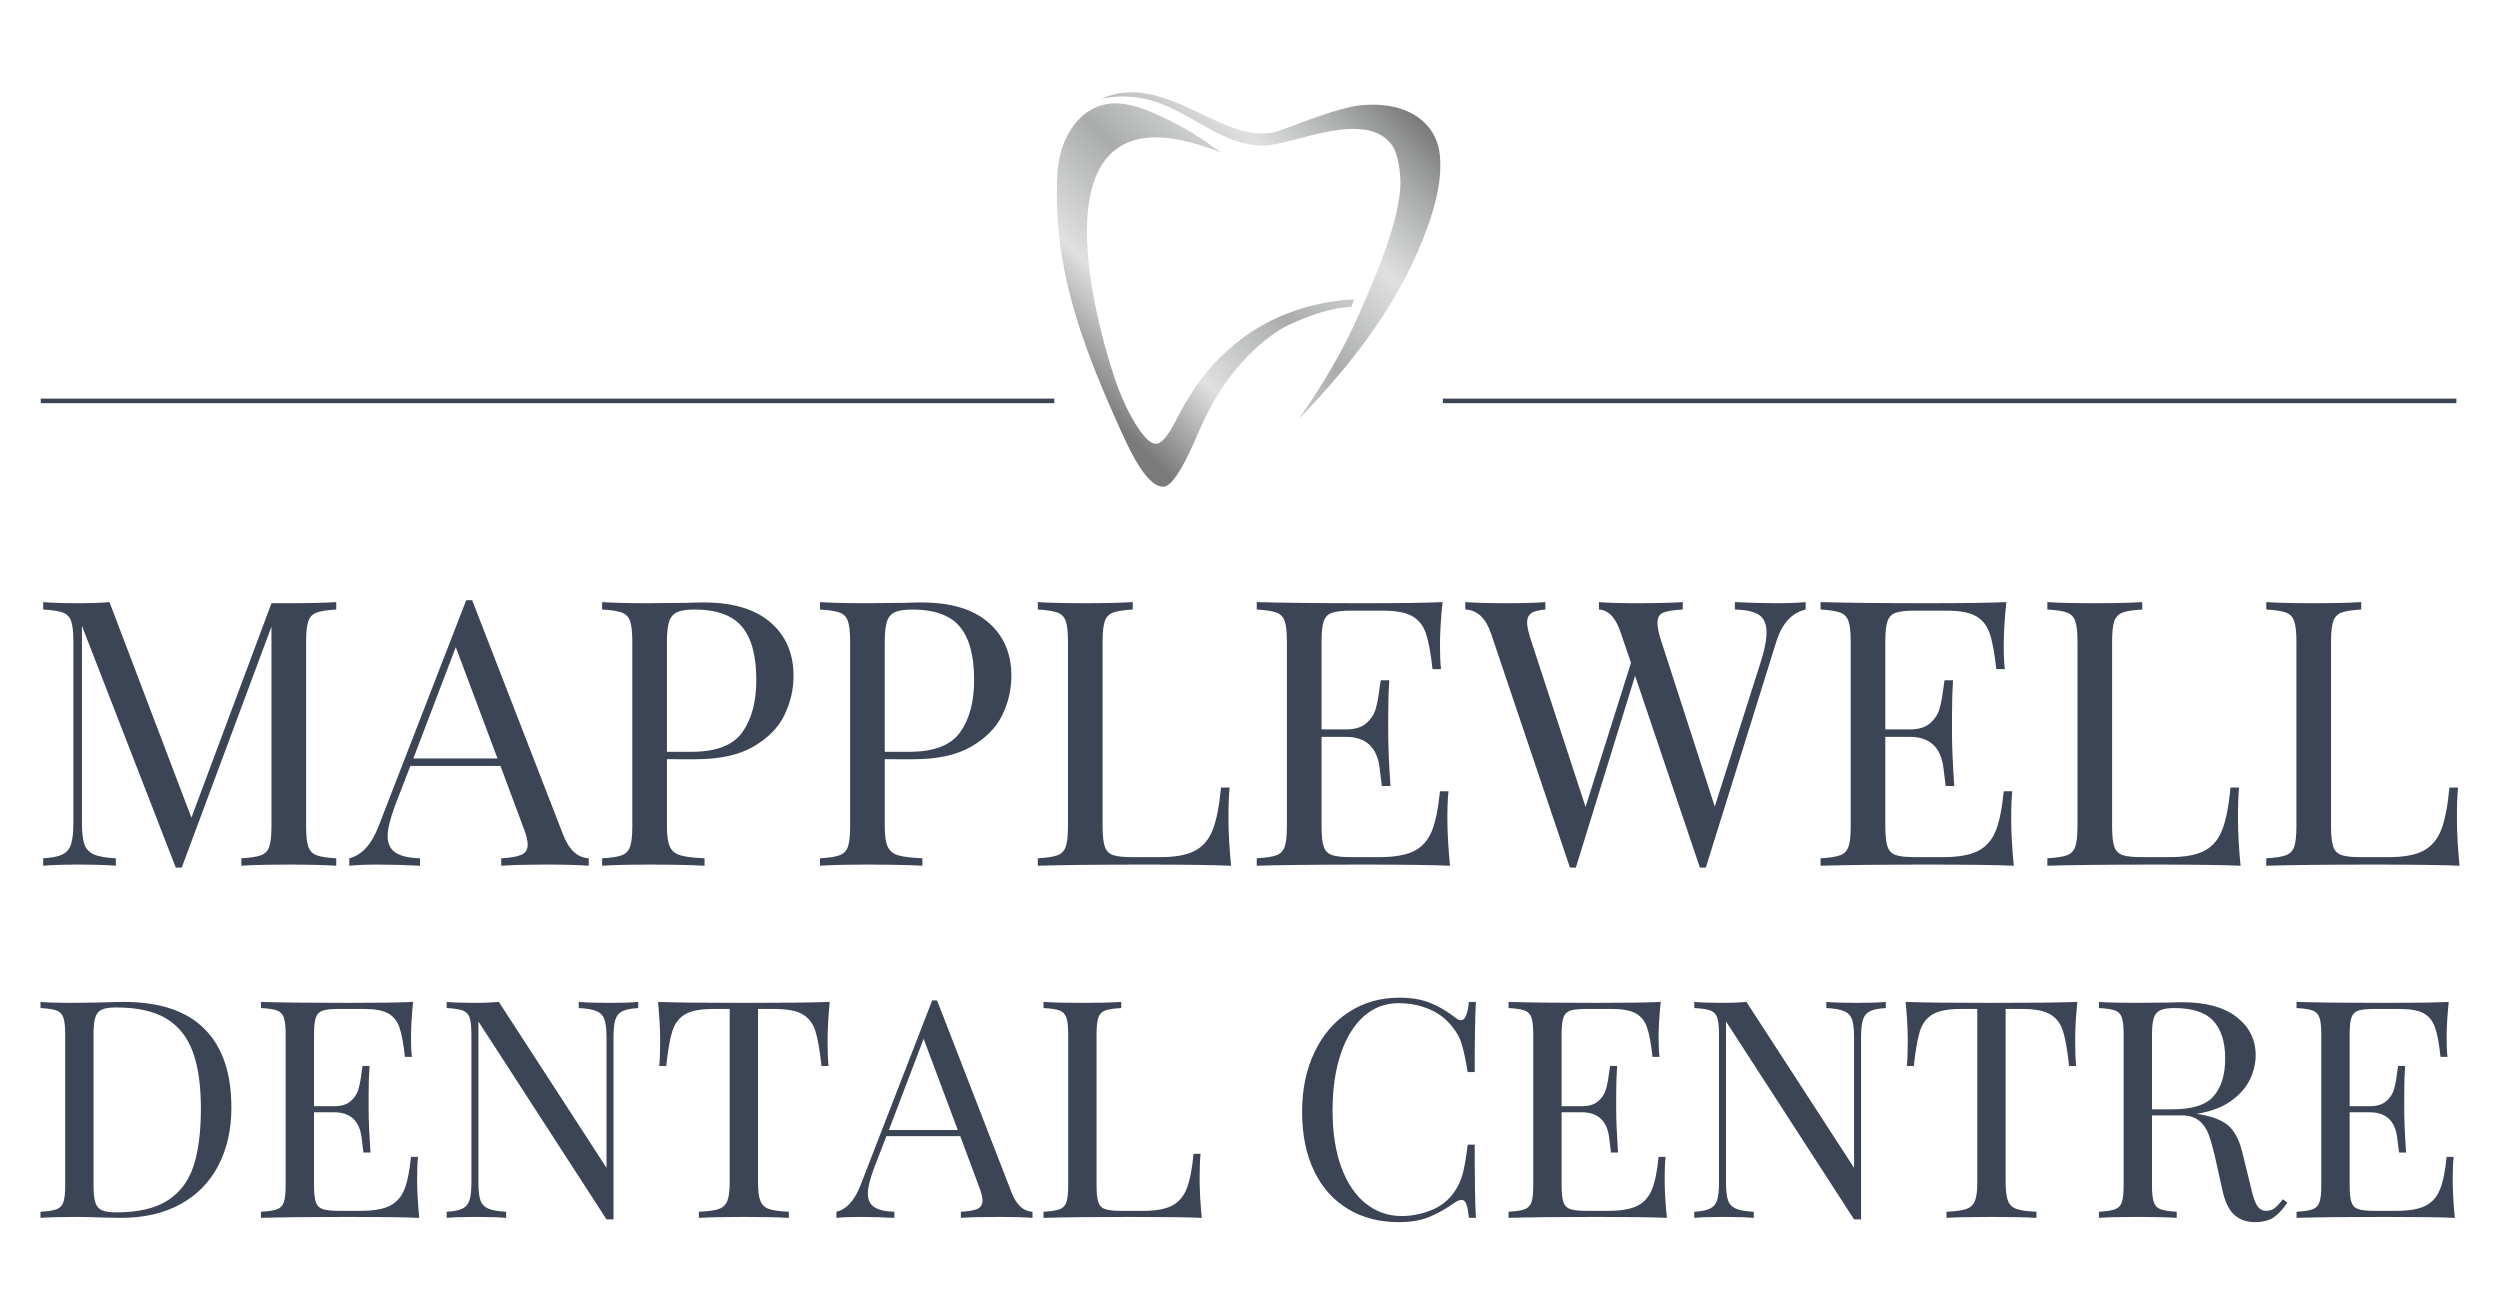 <?xml version="1.0" encoding="utf-8"?>
<!-- Generator: Adobe Illustrator 15.0.0, SVG Export Plug-In  -->
<!DOCTYPE svg PUBLIC "-//W3C//DTD SVG 1.1//EN" "http://www.w3.org/Graphics/SVG/1.1/DTD/svg11.dtd">
<svg version="1.1"
	 xmlns="http://www.w3.org/2000/svg" xmlns:xlink="http://www.w3.org/1999/xlink" xmlns:a="http://ns.adobe.com/AdobeSVGViewerExtensions/3.0/"
	 x="0px" y="0px" width="388px" height="204px" viewBox="-8.098 -9.018 500 244" enable-background="new -8.098 -9.018 500 244"
	 xml:space="preserve">
<defs>
</defs>
<rect x="280.472" y="61.259" fill-rule="evenodd" clip-rule="evenodd" fill="#3B4556" width="202.712" height="0.915"/>
<rect x="0.051" y="61.259" fill-rule="evenodd" clip-rule="evenodd" fill="#3B4556" width="202.712" height="0.915"/>
<path fill="#3B4556" d="M55.245,104.043c-0.821,0.299-1.377,0.867-1.675,1.713c-0.3,0.843-0.446,2.207-0.446,4.092v36.937
	c0,1.888,0.146,3.262,0.446,4.103c0.298,0.844,0.854,1.415,1.675,1.709c0.817,0.306,2.123,0.498,3.908,0.599v1.491
	c-2.283-0.152-5.437-0.229-9.458-0.229c-4.268,0-7.446,0.076-9.529,0.229v-1.491c1.784-0.101,3.09-0.293,3.907-0.599
	c0.821-0.294,1.377-0.865,1.676-1.709c0.3-0.841,0.446-2.215,0.446-4.103v-39.913l-17.948,48.184h-1.191L8.29,106.721v39.325
	c0,1.937,0.16,3.378,0.485,4.32c0.318,0.945,0.955,1.622,1.898,2.053c0.943,0.421,2.403,0.677,4.393,0.777v1.491
	c-1.785-0.152-4.32-0.229-7.598-0.229c-2.977,0-5.286,0.076-6.927,0.229v-1.491c1.738-0.101,3.031-0.356,3.874-0.777
	c0.844-0.431,1.415-1.121,1.714-2.09c0.299-0.97,0.446-2.396,0.446-4.283v-36.197c0-1.885-0.147-3.249-0.446-4.092
	c-0.299-0.847-0.858-1.414-1.676-1.713c-0.821-0.299-2.122-0.497-3.912-0.6v-1.485c1.641,0.146,3.95,0.222,6.927,0.222
	c2.581,0,4.691-0.076,6.329-0.222l16.387,43.118l16.011-42.896h3.5c4.021,0,7.175-0.076,9.458-0.222v1.485
	C57.368,103.546,56.063,103.744,55.245,104.043z"/>
<path fill="#3B4556" d="M109.649,153.196v1.491c-1.988-0.152-4.646-0.229-7.973-0.229c-4.267,0-7.444,0.076-9.529,0.229v-1.491
	c1.887-0.101,3.238-0.332,4.061-0.712c0.816-0.37,1.225-1.047,1.225-2.042c0-0.841-0.294-2.014-0.893-3.505l-4.544-12.211h-18.02
	l-3.053,7.891c-0.995,2.688-1.491,4.719-1.491,6.105c0,1.544,0.534,2.663,1.6,3.353c1.07,0.702,2.695,1.072,4.877,1.121v1.491
	c-2.83-0.152-5.682-0.229-8.562-0.229c-2.236,0-4.098,0.076-5.589,0.229v-1.491c2.485-0.599,4.447-2.754,5.885-6.476l17.5-45.138
	h1.192l18.172,46.846C105.699,151.502,107.413,153.095,109.649,153.196z M91.402,133.234L83.06,110.97l-8.489,22.264H91.402z"/>
<path fill="#3B4556" d="M125.289,133.386v13.399c0,1.888,0.197,3.262,0.594,4.103c0.396,0.844,1.09,1.415,2.085,1.709
	c0.994,0.306,2.606,0.498,4.843,0.599v1.491c-2.582-0.152-6.232-0.229-10.949-0.229c-4.271,0-7.445,0.076-9.535,0.229v-1.491
	c1.791-0.101,3.093-0.293,3.913-0.599c0.817-0.294,1.377-0.865,1.676-1.709c0.296-0.841,0.447-2.215,0.447-4.103v-36.937
	c0-1.885-0.151-3.249-0.447-4.092c-0.299-0.847-0.858-1.414-1.676-1.713c-0.82-0.299-2.122-0.497-3.913-0.6v-1.485
	c2.09,0.146,5.117,0.222,9.089,0.222l8.045-0.076c0.94-0.05,2.008-0.075,3.199-0.075c5.812,0,10.254,1.332,13.333,3.984
	c3.077,2.657,4.615,6.219,4.615,10.688c0,2.729-0.606,5.354-1.824,7.86c-1.217,2.502-3.275,4.605-6.182,6.288
	c-2.901,1.695-6.764,2.536-11.581,2.536H125.289z M127.336,103.966c-0.771,0.351-1.305,0.968-1.6,1.862
	c-0.3,0.893-0.447,2.235-0.447,4.021v22.045h4.986c4.868,0,8.233-1.3,10.095-3.911c1.861-2.603,2.792-6.093,2.792-10.464
	c0-4.813-0.957-8.364-2.868-10.646c-1.912-2.282-5.077-3.429-9.496-3.429C129.261,103.444,128.107,103.623,127.336,103.966z"/>
<path fill="#3B4556" d="M168.854,133.386v13.399c0,1.888,0.197,3.262,0.598,4.103c0.396,0.844,1.091,1.415,2.085,1.709
	c0.994,0.306,2.606,0.498,4.839,0.599v1.491c-2.582-0.152-6.228-0.229-10.945-0.229c-4.27,0-7.449,0.076-9.533,0.229v-1.491
	c1.785-0.101,3.091-0.293,3.907-0.599c0.822-0.294,1.382-0.865,1.677-1.709c0.299-0.841,0.445-2.215,0.445-4.103v-36.937
	c0-1.885-0.146-3.249-0.445-4.092c-0.295-0.847-0.854-1.414-1.677-1.713c-0.816-0.299-2.122-0.497-3.907-0.6v-1.485
	c2.084,0.146,5.11,0.222,9.088,0.222l8.041-0.076c0.943-0.05,2.011-0.075,3.202-0.075c5.808,0,10.254,1.332,13.333,3.984
	c3.075,2.657,4.616,6.219,4.616,10.688c0,2.729-0.607,5.354-1.823,7.86c-1.219,2.502-3.276,4.605-6.183,6.288
	c-2.906,1.695-6.766,2.536-11.581,2.536H168.854z M170.9,103.966c-0.767,0.351-1.302,0.968-1.601,1.862
	c-0.295,0.893-0.446,2.235-0.446,4.021v22.045h4.991c4.862,0,8.228-1.3,10.09-3.911c1.861-2.603,2.795-6.093,2.795-10.464
	c0-4.813-0.954-8.364-2.866-10.646s-5.079-3.429-9.497-3.429C172.825,103.444,171.671,103.623,170.9,103.966z"/>
<path fill="#3B4556" d="M218.452,103.444c-1.784,0.103-3.09,0.3-3.906,0.6c-0.822,0.299-1.377,0.867-1.677,1.713
	c-0.299,0.843-0.445,2.207-0.445,4.092v36.937c0,1.888,0.146,3.262,0.445,4.103c0.3,0.844,0.854,1.402,1.677,1.673
	c0.816,0.278,2.122,0.406,3.906,0.406h5.438c3.078,0,5.423-0.433,7.037-1.3c1.617-0.866,2.797-2.271,3.538-4.208
	c0.745-1.937,1.292-4.74,1.642-8.413h1.71c-0.147,1.542-0.223,3.57-0.223,6.105c0,2.83,0.176,6.005,0.521,9.535
	c-3.379-0.152-9.063-0.229-17.055-0.229c-9.53,0-16.732,0.076-21.596,0.229v-1.491c1.785-0.101,3.091-0.293,3.907-0.599
	c0.822-0.294,1.377-0.865,1.677-1.709c0.299-0.841,0.446-2.215,0.446-4.103v-36.937c0-1.885-0.147-3.249-0.446-4.092
	c-0.3-0.847-0.854-1.414-1.677-1.713c-0.816-0.299-2.122-0.497-3.907-0.6v-1.485c2.085,0.146,5.258,0.222,9.53,0.222
	c3.97,0,7.124-0.076,9.457-0.222V103.444z"/>
<path fill="#3B4556" d="M281.902,154.687c-3.378-0.152-9.054-0.229-17.055-0.229c-9.524,0-16.727,0.076-21.595,0.229v-1.491
	c1.785-0.101,3.096-0.293,3.913-0.599c0.815-0.294,1.376-0.865,1.67-1.709c0.305-0.841,0.447-2.215,0.447-4.103v-36.937
	c0-1.885-0.143-3.249-0.447-4.092c-0.294-0.847-0.854-1.414-1.67-1.713c-0.817-0.299-2.128-0.497-3.913-0.6v-1.485
	c4.868,0.146,12.07,0.222,21.595,0.222c7.303,0,12.489-0.076,15.565-0.222c-0.347,3.275-0.514,6.203-0.514,8.784
	c0,1.937,0.066,3.474,0.218,4.619h-1.709c-0.347-3.224-0.802-5.621-1.339-7.188c-0.548-1.563-1.467-2.702-2.764-3.424
	c-1.289-0.719-3.252-1.082-5.878-1.082h-6.183c-1.785,0-3.087,0.14-3.912,0.413c-0.817,0.273-1.377,0.829-1.671,1.676
	c-0.306,0.843-0.446,2.207-0.446,4.092v17.573h4.909c1.743,0,3.083-0.407,4.026-1.225c0.942-0.816,1.571-1.785,1.9-2.905
	c0.319-1.111,0.585-2.513,0.777-4.208l0.229-1.49h1.709c-0.152,2.09-0.218,4.424-0.218,6.998v3.581
	c0,2.529,0.142,6.056,0.447,10.569h-1.721c-0.051-0.344-0.193-1.544-0.446-3.608c-0.244-2.063-0.931-3.608-2.052-4.653
	c-1.11-1.044-2.665-1.565-4.652-1.565h-4.909v17.871c0,1.888,0.141,3.262,0.446,4.103c0.294,0.844,0.854,1.402,1.671,1.673
	c0.825,0.278,2.127,0.406,3.912,0.406h5.432c3.084,0,5.429-0.406,7.047-1.224c1.607-0.817,2.792-2.139,3.533-3.951
	c0.749-1.81,1.288-4.475,1.643-8.006h1.709c-0.152,1.339-0.229,3.134-0.229,5.365C281.38,147.982,281.558,151.157,281.902,154.687z"
	/>
<path fill="#3B4556" d="M353.031,101.959v1.485c-2.779,0.65-4.742,2.805-5.888,6.481l-14.074,45.132h-0.598h-0.59l-12.961-38.355
	l-11.844,38.355h-0.598h-0.588l-15.793-46.845c-1.045-3.078-2.755-4.666-5.138-4.768v-1.485c2.039,0.146,4.69,0.222,7.967,0.222
	c3.57,0,6.259-0.076,8.044-0.222v1.485c-1.339,0.103-2.282,0.351-2.83,0.746c-0.549,0.401-0.817,1.021-0.817,1.862
	c0,0.796,0.269,2.012,0.817,3.651l10.874,33.217l9.087-28.821l-2.012-5.887c-0.995-3.078-2.461-4.666-4.398-4.768v-1.485
	c1.796,0.146,4.194,0.222,7.229,0.222c4.27,0,7.444-0.076,9.533-0.222v1.485c-1.887,0.103-3.2,0.313-3.951,0.637
	c-0.74,0.32-1.11,1.002-1.11,2.047c0,0.892,0.243,2.084,0.741,3.575l10.722,33.143l9.163-28.822
	c0.791-2.433,1.187-4.447,1.187-6.035c0-1.64-0.498-2.793-1.479-3.461c-0.995-0.671-2.613-1.033-4.845-1.084v-1.485
	c2.831,0.146,5.688,0.222,8.565,0.222C349.679,102.181,351.54,102.105,353.031,101.959z"/>
<path fill="#3B4556" d="M394.663,154.687c-3.379-0.152-9.062-0.229-17.055-0.229c-9.535,0-16.737,0.076-21.596,0.229v-1.491
	c1.786-0.101,3.086-0.293,3.902-0.599c0.825-0.294,1.377-0.865,1.682-1.709c0.295-0.841,0.446-2.215,0.446-4.103v-36.937
	c0-1.885-0.151-3.249-0.446-4.092c-0.305-0.847-0.856-1.414-1.682-1.713c-0.816-0.299-2.116-0.497-3.902-0.6v-1.485
	c4.858,0.146,12.061,0.222,21.596,0.222c7.292,0,12.48-0.076,15.564-0.222c-0.346,3.275-0.522,6.203-0.522,8.784
	c0,1.937,0.077,3.474,0.226,4.619h-1.716c-0.347-3.224-0.792-5.621-1.34-7.188c-0.548-1.563-1.467-2.702-2.753-3.424
	c-1.289-0.719-3.252-1.082-5.89-1.082h-6.182c-1.786,0-3.086,0.14-3.902,0.413c-0.827,0.273-1.377,0.829-1.682,1.676
	c-0.293,0.843-0.446,2.207-0.446,4.092v17.573h4.92c1.734,0,3.073-0.407,4.017-1.225c0.941-0.816,1.58-1.785,1.899-2.905
	c0.329-1.111,0.585-2.513,0.788-4.208l0.218-1.49h1.709c-0.141,2.09-0.217,4.424-0.217,6.998v3.581
	c0,2.529,0.151,6.056,0.446,10.569h-1.71c-0.052-0.344-0.203-1.544-0.446-3.608c-0.255-2.063-0.94-3.608-2.052-4.653
	c-1.12-1.044-2.671-1.565-4.652-1.565h-4.92v17.871c0,1.888,0.153,3.262,0.446,4.103c0.305,0.844,0.854,1.402,1.682,1.673
	c0.816,0.278,2.116,0.406,3.902,0.406h5.441c3.074,0,5.42-0.406,7.037-1.224s2.792-2.139,3.534-3.951
	c0.748-1.81,1.296-4.475,1.642-8.006h1.708c-0.142,1.339-0.217,3.134-0.217,5.365C394.142,147.982,394.319,151.157,394.663,154.687z
	"/>
<path fill="#3B4556" d="M420.351,103.444c-1.785,0.103-3.086,0.3-3.902,0.6c-0.826,0.299-1.377,0.867-1.683,1.713
	c-0.293,0.843-0.444,2.207-0.444,4.092v36.937c0,1.888,0.151,3.262,0.444,4.103c0.306,0.844,0.856,1.402,1.683,1.673
	c0.816,0.278,2.117,0.406,3.902,0.406h5.441c3.073,0,5.418-0.433,7.038-1.3c1.617-0.866,2.792-2.271,3.532-4.208
	c0.749-1.937,1.298-4.74,1.643-8.413h1.71c-0.142,1.542-0.219,3.57-0.219,6.105c0,2.83,0.177,6.005,0.521,9.535
	c-3.377-0.152-9.063-0.229-17.055-0.229c-9.535,0-16.735,0.076-21.594,0.229v-1.491c1.785-0.101,3.085-0.293,3.901-0.599
	c0.826-0.294,1.378-0.865,1.68-1.709c0.295-0.841,0.449-2.215,0.449-4.103v-36.937c0-1.885-0.154-3.249-0.449-4.092
	c-0.302-0.847-0.854-1.414-1.68-1.713c-0.816-0.299-2.116-0.497-3.901-0.6v-1.485c2.078,0.146,5.254,0.222,9.522,0.222
	c3.977,0,7.125-0.076,9.459-0.222V103.444z"/>
<path fill="#3B4556" d="M464.149,103.444c-1.787,0.103-3.097,0.3-3.913,0.6c-0.817,0.299-1.377,0.867-1.672,1.713
	c-0.304,0.843-0.455,2.207-0.455,4.092v36.937c0,1.888,0.151,3.262,0.455,4.103c0.295,0.844,0.854,1.402,1.672,1.673
	c0.816,0.278,2.126,0.406,3.913,0.406h5.431c3.083,0,5.428-0.433,7.035-1.3c1.618-0.866,2.792-2.271,3.544-4.208
	c0.739-1.937,1.289-4.74,1.633-8.413h1.72c-0.151,1.542-0.228,3.57-0.228,6.105c0,2.83,0.177,6.005,0.521,9.535
	c-3.378-0.152-9.062-0.229-17.055-0.229c-9.534,0-16.726,0.076-21.595,0.229v-1.491c1.786-0.101,3.087-0.293,3.913-0.599
	c0.816-0.294,1.377-0.865,1.67-1.709c0.299-0.841,0.446-2.215,0.446-4.103v-36.937c0-1.885-0.147-3.249-0.446-4.092
	c-0.293-0.847-0.854-1.414-1.67-1.713c-0.826-0.299-2.127-0.497-3.913-0.6v-1.485c2.088,0.146,5.265,0.222,9.534,0.222
	c3.967,0,7.126-0.076,9.46-0.222V103.444z"/>
<path fill="#3B4556" d="M32.813,187.327c3.578,3.595,5.366,8.832,5.366,15.698c0,4.437-0.874,8.322-2.624,11.655
	c-1.745,3.335-4.28,5.901-7.595,7.71c-3.313,1.817-7.267,2.722-11.858,2.722l-3.538-0.063c-2.28-0.083-3.947-0.125-5.001-0.125
	c-3.336,0-5.856,0.063-7.563,0.188v-1.226c1.465-0.079,2.529-0.239,3.199-0.489c0.671-0.238,1.128-0.705,1.372-1.401
	c0.244-0.686,0.368-1.807,0.368-3.356v-30.253c0-1.538-0.124-2.659-0.368-3.346c-0.244-0.694-0.701-1.163-1.372-1.41
	c-0.67-0.242-1.734-0.406-3.199-0.479v-1.227c1.422,0.124,3.392,0.186,5.917,0.186l5.184-0.062c2.763-0.082,4.611-0.124,5.548-0.124
	C23.848,181.925,29.233,183.722,32.813,187.327z M12.29,183.451c-0.634,0.282-1.07,0.791-1.314,1.529
	c-0.244,0.726-0.363,1.826-0.363,3.292v30.493c0,1.465,0.119,2.564,0.363,3.292c0.244,0.737,0.681,1.247,1.314,1.527
	c0.628,0.28,1.594,0.426,2.896,0.426c4.309,0,7.706-0.779,10.185-2.348c2.481-1.568,4.22-3.854,5.214-6.857
	c0.997-3.013,1.496-6.855,1.496-11.531c0-4.674-0.551-8.487-1.646-11.438c-1.096-2.95-2.878-5.151-5.335-6.618
	c-2.463-1.463-5.787-2.191-9.973-2.191C13.863,183.026,12.918,183.167,12.29,183.451z"/>
<path fill="#3B4556" d="M75.75,225.112c-2.765-0.125-7.419-0.188-13.968-0.188c-7.808,0-13.703,0.063-17.688,0.188v-1.226
	c1.465-0.079,2.53-0.239,3.205-0.489c0.67-0.238,1.128-0.705,1.371-1.401c0.244-0.686,0.364-1.807,0.364-3.356v-30.253
	c0-1.538-0.12-2.659-0.364-3.346c-0.243-0.694-0.701-1.163-1.371-1.41c-0.675-0.242-1.74-0.406-3.205-0.479v-1.227
	c3.984,0.124,9.88,0.186,17.688,0.186c5.979,0,10.228-0.062,12.747-0.186c-0.281,2.68-0.426,5.08-0.426,7.2
	c0,1.589,0.062,2.845,0.182,3.781h-1.402c-0.284-2.649-0.649-4.604-1.097-5.891c-0.446-1.278-1.2-2.213-2.255-2.807
	c-1.06-0.584-2.664-0.881-4.82-0.881h-5.063c-1.461,0-2.529,0.113-3.2,0.331c-0.67,0.229-1.127,0.687-1.371,1.381
	c-0.244,0.687-0.369,1.808-0.369,3.346v14.398h4.025c1.423,0,2.522-0.331,3.294-1.007c0.773-0.666,1.292-1.465,1.559-2.379
	c0.264-0.914,0.478-2.063,0.639-3.449l0.182-1.217h1.402c-0.119,1.705-0.182,3.617-0.182,5.736v2.929
	c0,2.068,0.124,4.957,0.363,8.655h-1.402c-0.036-0.28-0.161-1.268-0.363-2.951c-0.203-1.693-0.764-2.961-1.679-3.813
	c-0.913-0.861-2.187-1.289-3.813-1.289h-4.025v14.639c0,1.55,0.125,2.671,0.369,3.356c0.244,0.696,0.701,1.154,1.371,1.37
	c0.671,0.229,1.739,0.343,3.2,0.343h4.451c2.524,0,4.446-0.343,5.767-1.007c1.318-0.676,2.285-1.745,2.897-3.231
	c0.608-1.485,1.054-3.677,1.341-6.556h1.402c-0.119,1.091-0.182,2.557-0.182,4.385C75.324,219.616,75.464,222.224,75.75,225.112z"/>
<path fill="#3B4556" d="M119.544,183.152c-1.424,0.072-2.483,0.29-3.174,0.632c-0.691,0.344-1.159,0.915-1.402,1.715
	c-0.244,0.79-0.364,1.954-0.364,3.501v36.414h-1.401l-25.619-39.582v32.205c0,1.579,0.134,2.764,0.394,3.532
	c0.265,0.779,0.785,1.33,1.56,1.683c0.773,0.344,1.97,0.556,3.599,0.635v1.226c-1.464-0.125-3.537-0.188-6.223-0.188
	c-2.441,0-4.332,0.063-5.672,0.188v-1.226c1.423-0.079,2.477-0.291,3.172-0.635c0.691-0.353,1.16-0.913,1.405-1.714
	c0.243-0.79,0.363-1.962,0.363-3.501v-29.65c0-1.538-0.12-2.659-0.363-3.346c-0.245-0.694-0.703-1.163-1.378-1.41
	c-0.669-0.242-1.734-0.406-3.199-0.479v-1.227c1.34,0.124,3.23,0.186,5.672,0.186c1.828,0,3.414-0.062,4.759-0.186l21.531,33.182
	V189c0-1.588-0.136-2.763-0.4-3.532c-0.265-0.777-0.779-1.34-1.554-1.684c-0.773-0.342-1.975-0.56-3.599-0.632v-1.227
	c1.465,0.124,3.536,0.186,6.222,0.186c2.44,0,4.332-0.062,5.673-0.186V183.152z"/>
<path fill="#3B4556" d="M157.421,189.737c0,2.026,0.058,3.7,0.182,4.996H156.2c-0.328-3.125-0.732-5.452-1.221-6.979
	s-1.34-2.65-2.561-3.356c-1.221-0.715-3.09-1.068-5.615-1.068h-3.293v34.708c0,1.704,0.165,2.941,0.488,3.72
	c0.327,0.769,0.897,1.299,1.709,1.579c0.815,0.291,2.135,0.472,3.963,0.551v1.226c-2.114-0.125-5.101-0.188-8.966-0.188
	c-4.066,0-7.074,0.063-9.026,0.188v-1.226c1.832-0.079,3.151-0.26,3.967-0.551c0.811-0.28,1.382-0.811,1.705-1.579
	c0.326-0.778,0.487-2.016,0.487-3.72v-34.708h-3.293c-2.52,0-4.39,0.354-5.61,1.068c-1.22,0.706-2.072,1.829-2.561,3.356
	s-0.894,3.854-1.221,6.979h-1.402c0.123-1.296,0.182-2.97,0.182-4.996c0-2.325-0.141-4.924-0.426-7.812
	c3.376,0.124,9.108,0.186,17.198,0.186c8.052,0,13.765-0.062,17.143-0.186C157.561,184.813,157.421,187.412,157.421,189.737z"/>
<path fill="#3B4556" d="M198.404,223.886v1.226c-1.626-0.125-3.802-0.188-6.523-0.188c-3.499,0-6.1,0.063-7.808,0.188v-1.226
	c1.543-0.079,2.653-0.271,3.324-0.573c0.671-0.311,1.003-0.871,1.003-1.682c0-0.686-0.244-1.643-0.729-2.866l-3.724-10.005h-14.757
	l-2.504,6.472c-0.812,2.192-1.221,3.856-1.221,4.998c0,1.255,0.441,2.17,1.314,2.741c0.872,0.572,2.207,0.872,3.994,0.915v1.226
	c-2.317-0.125-4.655-0.188-7.013-0.188c-1.834,0-3.355,0.063-4.576,0.188v-1.226c2.03-0.489,3.641-2.255,4.82-5.3l14.332-36.964
	h0.977l14.881,38.366C195.174,222.504,196.575,223.807,198.404,223.886z M183.46,207.542l-6.83-18.239l-6.95,18.239H183.46z"/>
<path fill="#3B4556" d="M216.153,183.152c-1.464,0.072-2.53,0.236-3.201,0.479c-0.674,0.247-1.131,0.716-1.375,1.41
	c-0.244,0.687-0.363,1.808-0.363,3.346v30.253c0,1.55,0.119,2.671,0.363,3.356c0.244,0.696,0.701,1.154,1.375,1.37
	c0.671,0.229,1.737,0.343,3.201,0.343h4.452c2.519,0,4.44-0.363,5.766-1.07c1.318-0.715,2.285-1.858,2.895-3.447
	c0.611-1.58,1.058-3.885,1.345-6.888h1.401c-0.125,1.255-0.182,2.929-0.182,4.996c0,2.316,0.14,4.925,0.426,7.813
	c-2.764-0.125-7.423-0.188-13.968-0.188c-7.807,0-13.703,0.063-17.688,0.188v-1.226c1.466-0.079,2.53-0.239,3.2-0.489
	c0.67-0.238,1.127-0.705,1.371-1.401c0.244-0.686,0.37-1.807,0.37-3.356v-30.253c0-1.538-0.126-2.659-0.37-3.346
	c-0.244-0.694-0.701-1.163-1.371-1.41c-0.67-0.242-1.734-0.406-3.2-0.479v-1.227c1.709,0.124,4.312,0.186,7.808,0.186
	c3.252,0,5.833-0.062,7.745-0.186V183.152z"/>
<path fill="#3B4556" d="M277.94,182.111c1.703,0.688,3.376,1.664,4.997,2.93c0.446,0.365,0.83,0.541,1.163,0.541
	c0.811,0,1.341-1.216,1.579-3.656h1.403c-0.156,2.646-0.239,7.323-0.239,14.024h-1.402c-0.447-2.639-0.852-4.539-1.227-5.702
	c-0.362-1.155-0.968-2.265-1.827-3.315c-1.217-1.589-2.774-2.784-4.665-3.573c-1.891-0.79-3.93-1.185-6.129-1.185
	c-2.641,0-4.946,0.873-6.92,2.618c-1.975,1.745-3.512,4.238-4.602,7.47c-1.102,3.23-1.653,7.023-1.653,11.375
	c0,4.436,0.593,8.239,1.768,11.407c1.184,3.169,2.814,5.58,4.913,7.231c2.088,1.642,4.457,2.468,7.106,2.468
	c2.035,0,3.998-0.39,5.911-1.159c1.911-0.768,3.418-1.931,4.519-3.48c0.811-1.132,1.402-2.357,1.767-3.657
	c0.363-1.298,0.717-3.293,1.039-5.973h1.402c0,6.991,0.083,11.874,0.239,14.638h-1.403c-0.114-1.305-0.292-2.235-0.518-2.773
	c-0.22-0.552-0.532-0.832-0.947-0.832c-0.323,0-0.748,0.167-1.277,0.489c-1.829,1.309-3.574,2.286-5.246,2.961
	c-1.663,0.674-3.678,1.007-6.036,1.007c-3.865,0-7.252-0.872-10.15-2.628c-2.909-1.745-5.174-4.27-6.773-7.585
	c-1.611-3.313-2.411-7.271-2.411-11.863c0-4.479,0.822-8.44,2.474-11.896c1.642-3.459,3.938-6.139,6.888-8.052
	c2.95-1.91,6.296-2.866,10.036-2.866C274.159,181.074,276.227,181.416,277.94,182.111z"/>
<path fill="#3B4556" d="M325.271,225.112c-2.773-0.125-7.427-0.188-13.972-0.188c-7.803,0-13.704,0.063-17.683,0.188v-1.226
	c1.458-0.079,2.524-0.239,3.199-0.489c0.665-0.238,1.123-0.705,1.373-1.401c0.238-0.686,0.364-1.807,0.364-3.356v-30.253
	c0-1.538-0.126-2.659-0.364-3.346c-0.25-0.694-0.708-1.163-1.373-1.41c-0.675-0.242-1.741-0.406-3.199-0.479v-1.227
	c3.979,0.124,9.88,0.186,17.683,0.186c5.975,0,10.232-0.062,12.748-0.186c-0.282,2.68-0.427,5.08-0.427,7.2
	c0,1.589,0.063,2.845,0.187,3.781h-1.403c-0.29-2.649-0.653-4.604-1.101-5.891c-0.447-1.278-1.196-2.213-2.255-2.807
	c-1.061-0.584-2.67-0.881-4.819-0.881h-5.06c-1.465,0-2.535,0.113-3.21,0.331c-0.666,0.229-1.123,0.687-1.371,1.381
	c-0.239,0.687-0.364,1.808-0.364,3.346v14.398h4.03c1.423,0,2.515-0.331,3.294-1.007c0.768-0.666,1.287-1.465,1.549-2.379
	c0.268-0.914,0.478-2.063,0.643-3.449l0.188-1.217h1.402c-0.125,1.705-0.188,3.617-0.188,5.736v2.929
	c0,2.068,0.124,4.957,0.362,8.655h-1.4c-0.041-0.28-0.158-1.268-0.365-2.951c-0.207-1.693-0.759-2.961-1.672-3.813
	c-0.924-0.861-2.192-1.289-3.813-1.289h-4.03v14.639c0,1.55,0.125,2.671,0.364,3.356c0.248,0.696,0.705,1.154,1.371,1.37
	c0.675,0.229,1.745,0.343,3.21,0.343h4.445c2.525,0,4.446-0.343,5.767-1.007c1.318-0.676,2.285-1.745,2.897-3.231
	c0.614-1.485,1.061-3.677,1.342-6.556h1.402c-0.125,1.091-0.188,2.557-0.188,4.385C324.835,219.616,324.98,222.224,325.271,225.112z
	"/>
<path fill="#3B4556" d="M369.061,183.152c-1.423,0.072-2.482,0.29-3.169,0.632c-0.695,0.344-1.163,0.915-1.402,1.715
	c-0.25,0.79-0.374,1.954-0.374,3.501v36.414h-1.401l-25.61-39.582v32.205c0,1.579,0.125,2.764,0.395,3.532
	c0.26,0.779,0.779,1.33,1.548,1.683c0.78,0.344,1.976,0.556,3.606,0.635v1.226c-1.465-0.125-3.543-0.188-6.223-0.188
	c-2.441,0-4.333,0.063-5.673,0.188v-1.226c1.423-0.079,2.482-0.291,3.169-0.635c0.695-0.353,1.163-0.913,1.403-1.714
	c0.248-0.79,0.372-1.962,0.372-3.501v-29.65c0-1.538-0.124-2.659-0.372-3.346c-0.24-0.694-0.697-1.163-1.374-1.41
	c-0.664-0.242-1.733-0.406-3.198-0.479v-1.227c1.34,0.124,3.231,0.186,5.673,0.186c1.828,0,3.417-0.062,4.758-0.186l21.526,33.182
	V189c0-1.588-0.126-2.763-0.396-3.532c-0.261-0.777-0.78-1.34-1.56-1.684c-0.768-0.342-1.963-0.56-3.594-0.632v-1.227
	c1.465,0.124,3.543,0.186,6.224,0.186c2.44,0,4.332-0.062,5.672-0.186V183.152z"/>
<path fill="#3B4556" d="M406.937,189.737c0,2.026,0.063,3.7,0.177,4.996h-1.4c-0.323-3.125-0.729-5.452-1.217-6.979
	c-0.489-1.527-1.34-2.65-2.566-3.356c-1.214-0.715-3.086-1.068-5.61-1.068h-3.291v34.708c0,1.704,0.164,2.941,0.486,3.72
	c0.323,0.769,0.893,1.299,1.715,1.579c0.811,0.291,2.13,0.472,3.958,0.551v1.226c-2.109-0.125-5.102-0.188-8.966-0.188
	c-4.063,0-7.074,0.063-9.027,0.188v-1.226c1.829-0.079,3.157-0.26,3.968-0.551c0.812-0.28,1.382-0.811,1.704-1.579
	c0.332-0.778,0.489-2.016,0.489-3.72v-34.708h-3.294c-2.523,0-4.395,0.354-5.611,1.068c-1.214,0.706-2.077,1.829-2.565,3.356
	c-0.477,1.527-0.894,3.854-1.215,6.979h-1.402c0.126-1.296,0.186-2.97,0.186-4.996c0-2.325-0.145-4.924-0.426-7.812
	c3.367,0.124,9.102,0.186,17.194,0.186c8.052,0,13.765-0.062,17.143-0.186C407.071,184.813,406.937,187.412,406.937,189.737z"/>
<path fill="#3B4556" d="M449.385,222.057c-0.936,1.382-1.868,2.379-2.804,2.992s-2.171,0.914-3.721,0.914
	c-1.672,0-3.044-0.488-4.116-1.466c-1.077-0.976-1.886-2.68-2.407-5.121l-1.351-6.098c-0.487-2.119-0.944-3.739-1.37-4.883
	c-0.426-1.139-1.061-2.058-1.921-2.742c-0.854-0.696-2.048-1.04-3.596-1.04h-5.798v14.025c0,1.55,0.126,2.671,0.372,3.356
	c0.239,0.696,0.698,1.163,1.374,1.401c0.665,0.25,1.735,0.41,3.198,0.489v1.226c-1.871-0.125-4.455-0.188-7.75-0.188
	c-3.49,0-6.099,0.063-7.802,0.188v-1.226c1.467-0.079,2.524-0.239,3.199-0.489c0.672-0.238,1.134-0.705,1.373-1.401
	c0.244-0.686,0.363-1.807,0.363-3.356v-30.253c0-1.538-0.119-2.659-0.363-3.346c-0.239-0.694-0.701-1.163-1.373-1.41
	c-0.675-0.242-1.732-0.406-3.199-0.479v-1.227c1.703,0.124,4.186,0.186,7.438,0.186l6.587-0.062c0.768-0.04,1.651-0.063,2.627-0.063
	c4.719,0,8.343,0.987,10.88,2.96c2.543,1.977,3.811,4.521,3.811,7.658c0,1.578-0.372,3.179-1.121,4.778
	c-0.759,1.611-2.016,3.055-3.781,4.332c-1.774,1.288-4.083,2.151-6.929,2.597l0.737,0.116c2.68,0.457,4.633,1.267,5.854,2.44
	c1.22,1.186,2.113,3.055,2.686,5.61l1.529,6.223c0.401,1.87,0.827,3.178,1.274,3.905c0.446,0.729,1.062,1.102,1.831,1.102
	c0.69,0,1.266-0.187,1.733-0.55c0.468-0.364,1.008-0.955,1.622-1.767L449.385,222.057z M423.984,183.577
	c-0.633,0.282-1.071,0.789-1.311,1.518c-0.246,0.737-0.372,1.838-0.372,3.292v15.012h4.093c4.021,0,6.784-0.893,8.29-2.689
	c1.508-1.787,2.255-4.271,2.255-7.44c0-3.333-0.789-5.856-2.378-7.563c-1.58-1.703-4.168-2.554-7.741-2.554
	C425.553,183.152,424.607,183.287,423.984,183.577z"/>
<path fill="#3B4556" d="M482.869,225.112c-2.766-0.125-7.419-0.188-13.962-0.188c-7.813,0-13.704,0.063-17.694,0.188v-1.226
	c1.466-0.079,2.536-0.239,3.201-0.489c0.675-0.238,1.131-0.705,1.371-1.401c0.249-0.686,0.375-1.807,0.375-3.356v-30.253
	c0-1.538-0.126-2.659-0.375-3.346c-0.24-0.694-0.696-1.163-1.371-1.41c-0.665-0.242-1.735-0.406-3.201-0.479v-1.227
	c3.99,0.124,9.882,0.186,17.694,0.186c5.973,0,10.222-0.062,12.746-0.186c-0.291,2.68-0.426,5.08-0.426,7.2
	c0,1.589,0.054,2.845,0.177,3.781h-1.403c-0.282-2.649-0.644-4.604-1.101-5.891c-0.446-1.278-1.195-2.213-2.255-2.807
	c-1.049-0.584-2.659-0.881-4.817-0.881h-5.062c-1.466,0-2.523,0.113-3.199,0.331c-0.677,0.229-1.133,0.687-1.372,1.381
	c-0.249,0.687-0.363,1.808-0.363,3.346v14.398h4.021c1.421,0,2.522-0.331,3.293-1.007c0.778-0.666,1.289-1.465,1.559-2.379
	c0.258-0.914,0.477-2.063,0.633-3.449l0.188-1.217h1.401c-0.123,1.705-0.175,3.617-0.175,5.736v2.929
	c0,2.068,0.114,4.957,0.363,8.655h-1.403c-0.041-0.28-0.165-1.268-0.374-2.951c-0.197-1.693-0.759-2.961-1.674-3.813
	c-0.914-0.861-2.18-1.289-3.811-1.289h-4.021v14.639c0,1.55,0.114,2.671,0.363,3.356c0.239,0.696,0.695,1.154,1.372,1.37
	c0.676,0.229,1.733,0.343,3.199,0.343h4.456c2.515,0,4.438-0.343,5.765-1.007c1.32-0.676,2.287-1.745,2.89-3.231
	c0.613-1.485,1.06-3.677,1.351-6.556h1.402c-0.126,1.091-0.188,2.557-0.188,4.385C482.441,219.616,482.589,222.224,482.869,225.112z
	"/>
<linearGradient id="SVGID_1_" gradientUnits="userSpaceOnUse" x1="204.703" y1="60.341" x2="267.886" y2="-2.842">
	<stop  offset="0.036" style="stop-color:#7A7A7A"/>
	<stop  offset="0.242" style="stop-color:#E0E0E1"/>
	<stop  offset="0.47" style="stop-color:#AAACAC"/>
	<stop  offset="0.703" style="stop-color:#E0E0E1"/>
	<stop  offset="0.873" style="stop-color:#AAACAC"/>
	<stop  offset="1" style="stop-color:#7A7A7A"/>
</linearGradient>
<path fill="url(#SVGID_1_)" d="M228.201,63.517c-1.188,2.082-3.136,6.799-5.145,6.78c-2.012-0.017-4.726-4.878-6.078-7.748
	c-1.669-3.549-2.753-7.142-3.642-10.237c-3.371-11.729-8.165-34.751,2.502-41.421c6.144-3.843,14.656-0.962,20.258,1.138
	c-3.397-2.451-6.148-4.374-10.243-6.373c-3.389-1.653-8.65-4.314-13.198-3.184c-5.75,1.427-8.987,7.6-9.295,13.998
	c-0.854,17.972,4.419,32.774,12.251,50.176c1.76,3.908,5.356,12.243,8.936,12.241c2.462,0,5.859-8.107,7.451-11.786
	c5.271-12.151,13.529-18.697,17.913-20.699c6.177-2.825,9.915-3.409,12.276-3.484c0,0.074,0.542-1.525,0.542-1.525
	C239.249,42.813,230.422,59.642,228.201,63.517z M212.202,1.256c13.186-5.742,24.983,10.286,35.725,6.374
	c4.601-1.674,11.584-4.509,15.938-5.007c8.851-1.013,15.301,3.003,16.005,9.938c0.574,5.772-1.474,12.023-3.416,16.914
	c-5.607,14.138-15.239,25.94-24.424,35.503c-0.279,0.32-0.09,0.02,0-0.228c4.181-5.903,8.362-12.797,11.835-20.707
	c3.574-8.167,7.226-16.84,8.039-24.201c0.31-2.836-0.276-7.262-1.439-9.029c-5.187-7.831-20.499-0.022-25.954-0.15
	C232.726,10.382,226.715-1.521,212.202,1.256z"/>
</svg>
